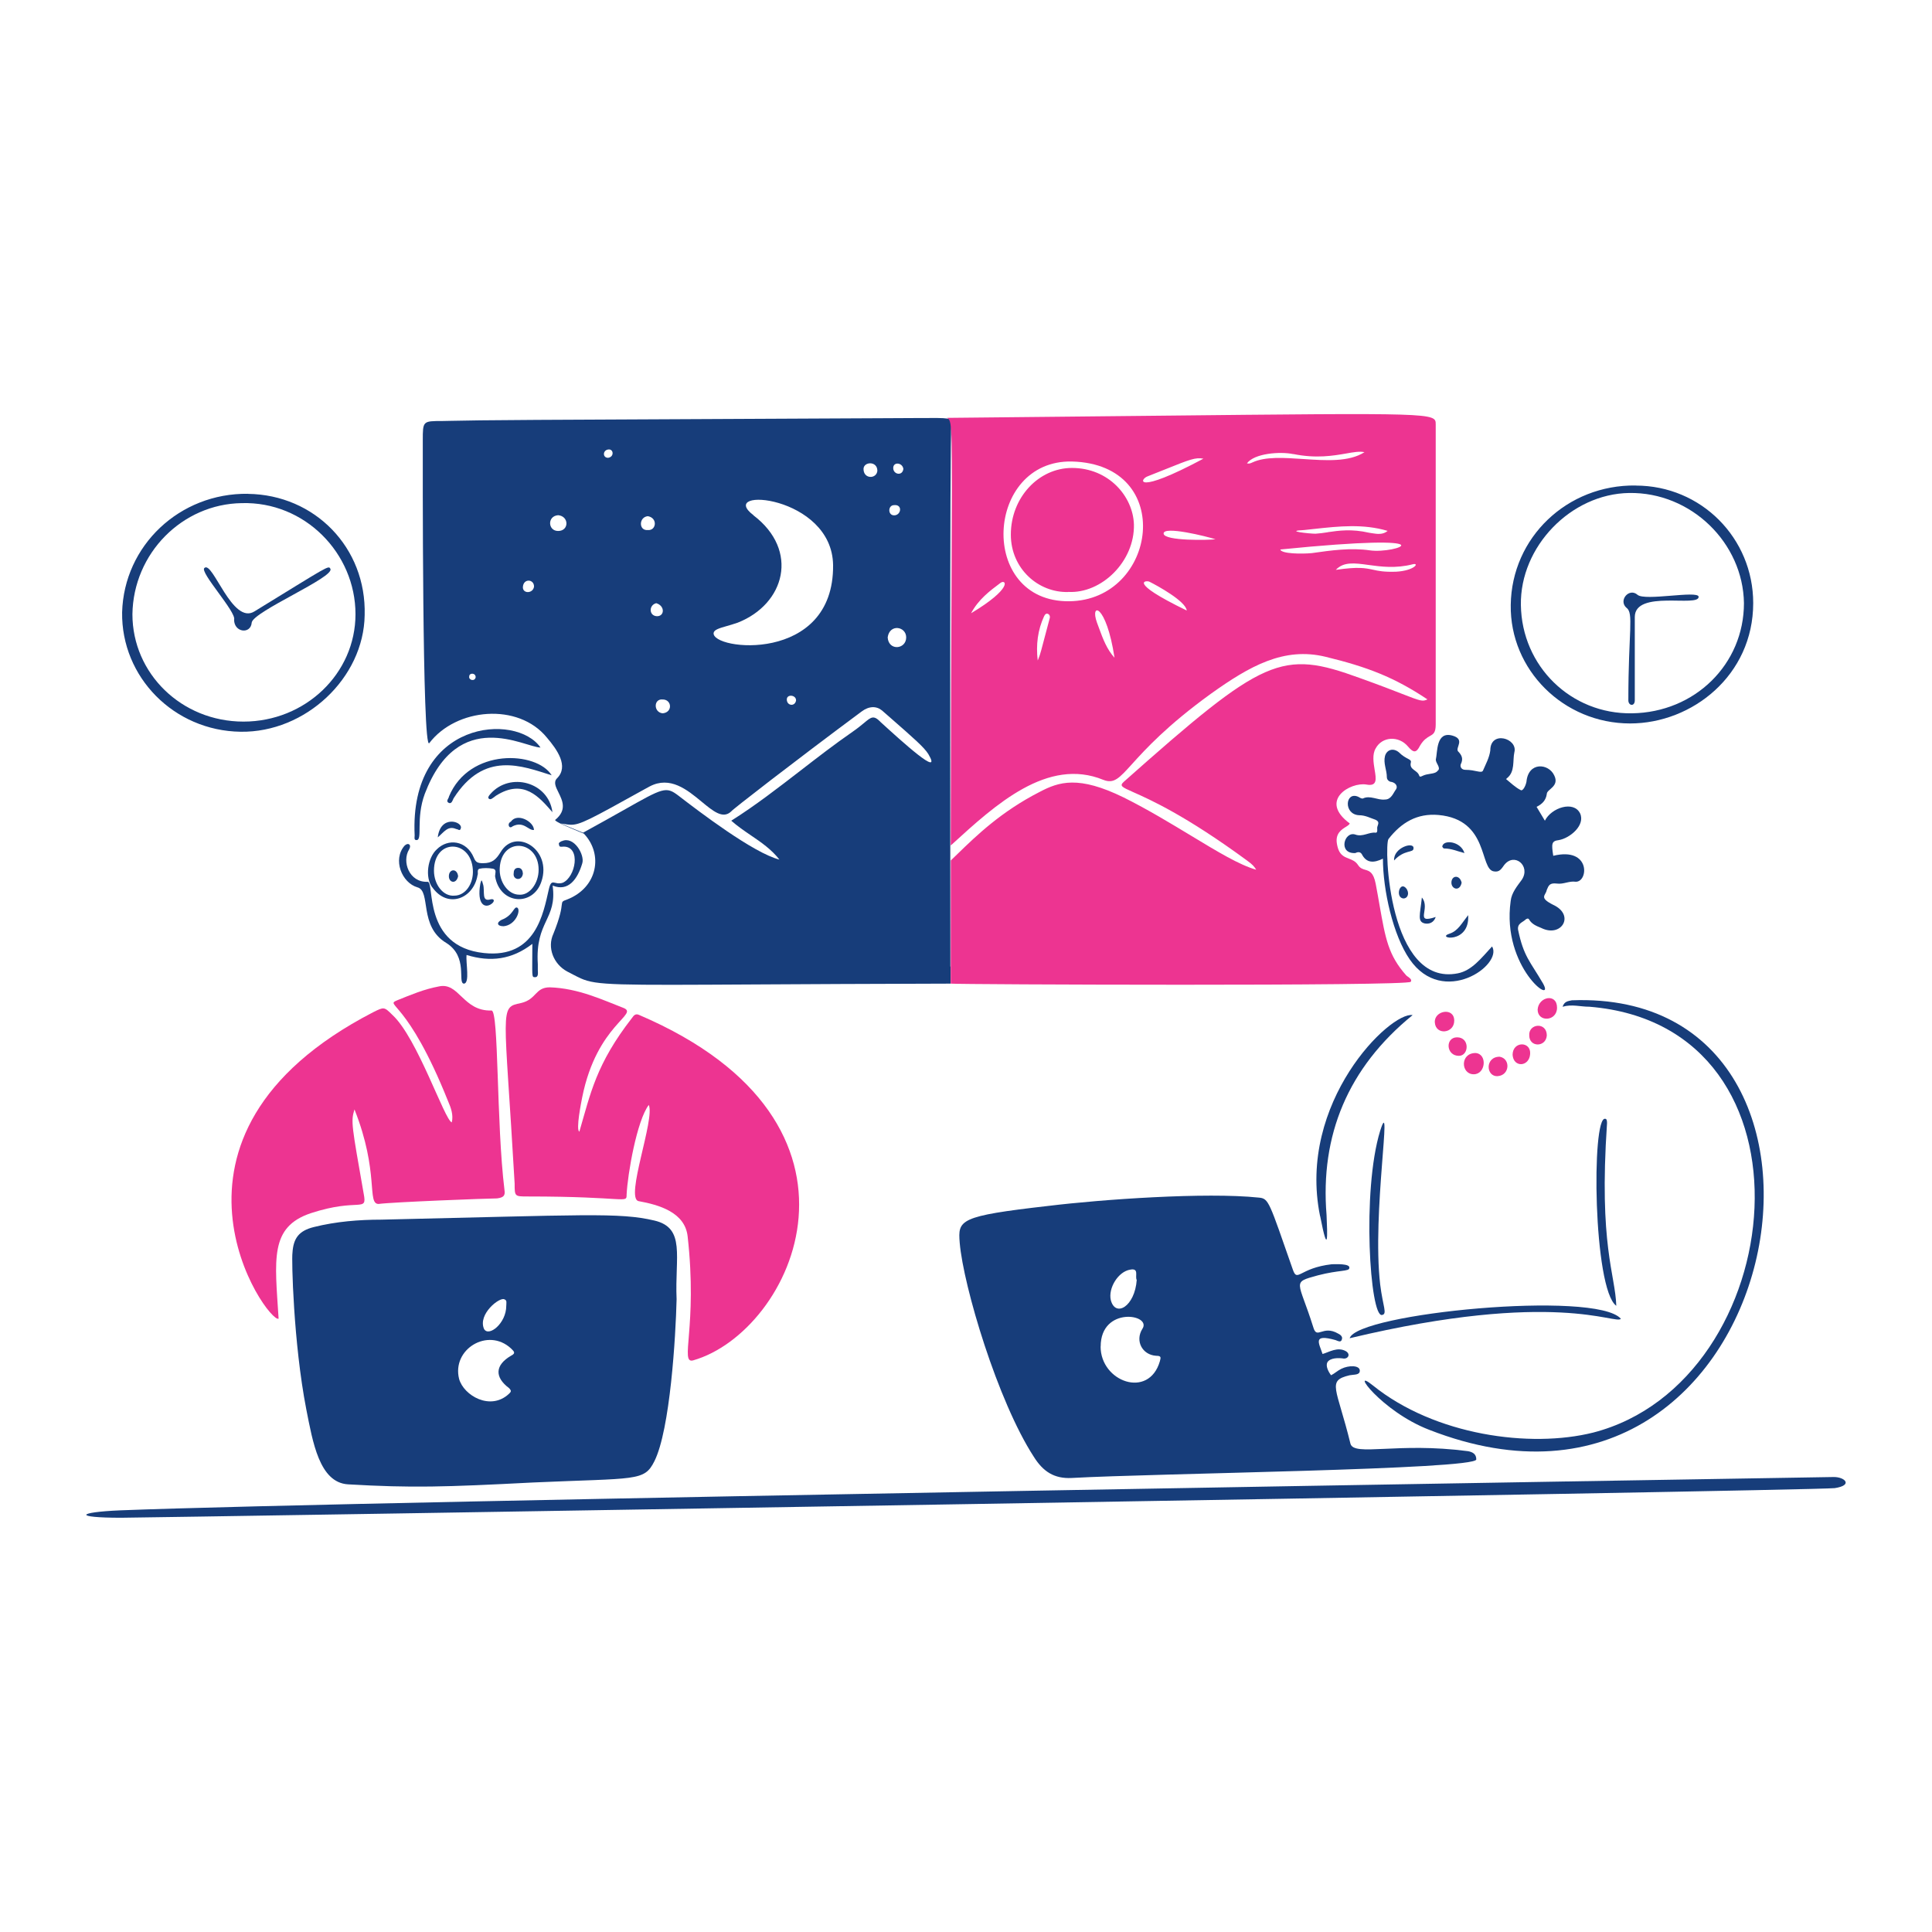 <svg xmlns="http://www.w3.org/2000/svg" fill="none" viewBox="-0.5 -0.5 24 24" id="Asynchronous-Work--Streamline-Brooklyn.svg" height="24" width="24"><desc>Asynchronous Work Streamline Illustration: https://streamlinehq.com</desc><g id="asynchronous-work--work-asynchronous-job"><g id="clock_1_"><g id="Group"><path id="Vector" fill="#173d7a" d="M19.819 5.532c0.816 0 1.46 0.655 1.46 1.46 0 0.897 -0.759 1.495 -1.529 1.495 -0.828 0 -1.495 -0.667 -1.483 -1.472 0.011 -0.839 0.701 -1.495 1.552 -1.484Zm-0.046 2.829c0.782 -0.011 1.391 -0.61 1.391 -1.369 -0.011 -0.747 -0.655 -1.38 -1.426 -1.368 -0.724 0.011 -1.357 0.667 -1.345 1.392 0.011 0.759 0.621 1.357 1.38 1.345Z" stroke-width="1"></path><path id="Vector_2" fill="#173d7a" d="M19.704 7.05c-0.103 -0.092 0.034 -0.253 0.138 -0.161 0.092 0.08 0.747 -0.057 0.759 0.023 0.011 0.138 -0.793 -0.092 -0.793 0.253l0 1.035c0 0.08 -0.08 0.069 -0.08 0 0 -0.862 0.069 -1.081 -0.023 -1.15Z" stroke-width="1"></path></g><g id="Group_2"><path id="Vector_3" fill="#173d7a" d="M2.581 5.635c0.828 0.011 1.472 0.667 1.449 1.506 -0.011 0.782 -0.736 1.461 -1.541 1.449 -0.828 -0.011 -1.484 -0.679 -1.472 -1.484 0.023 -0.828 0.713 -1.483 1.564 -1.472Zm-0.057 2.829c0.77 0 1.392 -0.598 1.392 -1.334 0 -0.759 -0.632 -1.403 -1.414 -1.38 -0.736 0.011 -1.346 0.621 -1.357 1.38 0 0.736 0.609 1.334 1.38 1.334Z" stroke-width="1"></path><path id="Vector_4" fill="#173d7a" d="M2.408 7.199c0.034 -0.092 -0.437 -0.598 -0.368 -0.644 0.103 -0.092 0.345 0.713 0.621 0.54 0.92 -0.564 0.92 -0.575 0.943 -0.529 0.057 0.103 -0.955 0.529 -0.977 0.667 -0.011 0.149 -0.219 0.126 -0.219 -0.035Z" stroke-width="1"></path></g></g><g id="Group_3"><path id="Vector_5" fill="#173d7a" d="M15.932 16.319c0.08 -0.023 0.184 -0.092 0.287 -0.034 0.057 0.034 0.034 0.092 -0.023 0.092 -0.069 -0.011 -0.172 -0.011 -0.207 0.046 -0.023 0.046 0.011 0.115 0.046 0.161 0.046 -0.023 0.08 -0.057 0.127 -0.08 0.092 -0.046 0.23 -0.046 0.23 0.023 0 0.057 -0.069 0.046 -0.127 0.057 -0.287 0.069 -0.161 0.149 0.011 0.851 0.046 0.161 0.586 -0.023 1.46 0.092 0.057 0.011 0.103 0.034 0.103 0.103 -0.011 0.127 -4.002 0.172 -5.026 0.23 -0.218 0.011 -0.356 -0.08 -0.471 -0.264 -0.448 -0.69 -0.874 -2.116 -0.92 -2.656 -0.023 -0.287 -0.012 -0.333 1.104 -0.46 0.655 -0.08 1.955 -0.172 2.61 -0.103 0.127 0.011 0.127 0.046 0.425 0.897 0.057 0.161 0.08 -0.023 0.483 -0.069 0.046 0 0.23 -0.011 0.218 0.046 0 0.046 -0.127 0.023 -0.391 0.092 -0.333 0.092 -0.241 0.057 -0.057 0.644 0.046 0.161 0.115 -0.034 0.31 0.08 0.023 0.011 0.057 0.034 0.046 0.069 -0.011 0.046 -0.046 0.023 -0.08 0.011 -0.287 -0.08 -0.207 0.034 -0.161 0.172Zm-2.76 -0.092c0 0.437 0.598 0.655 0.736 0.184 0.011 -0.046 0.023 -0.069 -0.046 -0.069 -0.172 -0.011 -0.264 -0.184 -0.172 -0.333 0.127 -0.184 -0.517 -0.287 -0.517 0.218Zm0.448 -0.828c-0.023 -0.046 0.034 -0.149 -0.08 -0.127 -0.149 0.023 -0.276 0.23 -0.241 0.379 0.057 0.218 0.299 0.08 0.322 -0.253Z" stroke-width="1"></path><path id="Vector_6" fill="#173d7a" d="M16.68 10.166c-0.115 0.057 -0.207 0.057 -0.264 -0.057 -0.023 -0.034 -0.057 -0.023 -0.08 -0.012 -0.218 0.011 -0.138 -0.276 0 -0.23 0.092 0.034 0.172 -0.034 0.253 -0.023 0.034 0 0.011 -0.057 0.023 -0.08 0.011 -0.034 0.023 -0.057 -0.023 -0.08 -0.069 -0.023 -0.127 -0.057 -0.207 -0.057 -0.195 -0.011 -0.172 -0.299 -0.011 -0.23 0.023 0.011 0.034 0.023 0.057 0.023 0.092 -0.046 0.184 0.023 0.276 0.012 0.08 0 0.103 -0.081 0.138 -0.127 0.023 -0.034 0 -0.08 -0.057 -0.092 -0.023 0 -0.057 -0.023 -0.057 -0.057 0 -0.092 -0.046 -0.173 -0.023 -0.265 0.023 -0.08 0.103 -0.103 0.172 -0.046 0.092 0.092 0.161 0.081 0.149 0.127 -0.023 0.092 0.08 0.092 0.103 0.161 0.011 0.034 0.034 -0 0.092 -0.012 0.046 -0.011 0.115 -0.011 0.138 -0.046 0.046 -0.034 -0.023 -0.092 -0.023 -0.138 0.023 -0.092 0 -0.357 0.207 -0.299 0.161 0.046 0.034 0.149 0.069 0.195 0.046 0.046 0.069 0.092 0.034 0.161 -0.011 0.034 0.011 0.069 0.057 0.069 0.127 0 0.195 0.046 0.218 0.012 0.034 -0.08 0.08 -0.161 0.092 -0.253 0 -0.253 0.345 -0.15 0.299 0.023 -0.023 0.103 0.011 0.242 -0.092 0.322l-0.011 0.011c0.057 0.046 0.115 0.104 0.184 0.138 0.023 0.011 0.057 -0.046 0.069 -0.104 0.023 -0.253 0.276 -0.23 0.345 -0.08 0.069 0.138 -0.092 0.172 -0.092 0.23 -0.011 0.08 -0.057 0.126 -0.127 0.161l0.103 0.172c0.08 -0.161 0.356 -0.253 0.437 -0.092 0.069 0.149 -0.127 0.31 -0.264 0.333 -0.092 0.011 -0.092 0.046 -0.069 0.195 0.471 -0.115 0.437 0.333 0.276 0.322 -0.08 -0.011 -0.149 0.034 -0.23 0.023 -0.092 -0.011 -0.103 0.023 -0.127 0.08 -0.011 0.069 -0.103 0.092 0.08 0.184 0.276 0.127 0.103 0.414 -0.149 0.287 -0.057 -0.023 -0.115 -0.046 -0.149 -0.103 -0.011 -0.023 -0.034 -0.011 -0.046 0 -0.034 0.034 -0.103 0.046 -0.092 0.126 0.069 0.333 0.149 0.391 0.31 0.667 0.161 0.287 -0.517 -0.195 -0.402 -1.024 0.011 -0.103 0.08 -0.184 0.138 -0.264 0.115 -0.172 -0.092 -0.345 -0.218 -0.184 -0.034 0.046 -0.057 0.092 -0.127 0.08 -0.184 -0.023 -0.057 -0.644 -0.69 -0.701 -0.264 -0.023 -0.46 0.092 -0.621 0.299 -0.057 0.08 0 1.84 0.862 1.668 0.172 -0.034 0.287 -0.184 0.425 -0.334 0.138 0.23 -0.609 0.759 -1.023 0.161 -0.207 -0.299 -0.333 -0.862 -0.333 -1.253Z" stroke-width="1"></path><path id="Vector_7" fill="#173d7a" d="M18.911 12.006c0.023 -0.069 0.069 -0.069 0.115 -0.08 3.99 -0.149 2.679 7.072 -1.771 5.336 -0.598 -0.23 -1 -0.793 -0.701 -0.552 0.77 0.621 1.955 0.782 2.737 0.586 2.45 -0.632 2.909 -5.048 -0.046 -5.29 -0.115 0 -0.218 -0.034 -0.333 0Z" stroke-width="1"></path><path id="Vector_8" fill="#173d7a" d="M15.898 14.605c-0.287 -1.414 0.874 -2.542 1.15 -2.495 -0.805 0.655 -1.15 1.495 -1.069 2.484 0.011 0.241 0.023 0.54 -0.08 0.011Z" stroke-width="1"></path><path id="Vector_9" fill="#173d7a" d="M19.635 15.882c-0.057 0.08 -0.816 -0.368 -3.369 0.242 0.092 -0.31 3.059 -0.598 3.369 -0.242Z" stroke-width="1"></path><path id="Vector_10" fill="#173d7a" d="M16.645 15.456c0.034 0.276 0.092 0.368 0.023 0.379 -0.149 0.034 -0.253 -1.541 -0.023 -2.288 0.161 -0.506 -0.103 1.023 0 1.909Z" stroke-width="1"></path><path id="Vector_11" fill="#173d7a" d="M19.578 15.721c-0.287 -0.207 -0.31 -2.357 -0.138 -2.323 0.023 0 0.023 0.034 0.023 0.057 -0.103 1.518 0.103 1.874 0.115 2.265Z" stroke-width="1"></path><path id="Vector_12" fill="#ed3491" d="M17.83 12.581c0.149 0.011 0.127 0.264 -0.023 0.264 -0.161 0 -0.172 -0.264 0.023 -0.264Z" stroke-width="1"></path><path id="Vector_13" fill="#ed3491" d="M18.842 12.018c0 0.172 -0.241 0.184 -0.241 0.023 0.011 -0.161 0.241 -0.207 0.241 -0.023Z" stroke-width="1"></path><path id="Vector_14" fill="#ed3491" d="M17.565 12.179c0 0.161 -0.23 0.184 -0.241 0.023 -0.011 -0.149 0.241 -0.195 0.241 -0.023Z" stroke-width="1"></path><path id="Vector_15" fill="#ed3491" d="M18.129 12.627c0.138 0.023 0.127 0.23 -0.023 0.241 -0.149 0.011 -0.161 -0.241 0.023 -0.241Z" stroke-width="1"></path><path id="Vector_16" fill="#ed3491" d="M18.29 12.604c0 -0.172 0.23 -0.172 0.218 -0.011 -0.011 0.161 -0.207 0.172 -0.218 0.011Z" stroke-width="1"></path><path id="Vector_17" fill="#ed3491" d="M18.715 12.363c-0.011 0.149 -0.218 0.149 -0.218 0 -0.011 -0.149 0.218 -0.172 0.218 0Z" stroke-width="1"></path><path id="Vector_18" fill="#ed3491" d="M17.6 12.386c0.161 0 0.149 0.23 0.023 0.23 -0.161 0 -0.172 -0.23 -0.023 -0.23Z" stroke-width="1"></path><path id="Vector_19" fill="#173d7a" d="M17.738 10.868c0.023 0.368 -0.414 0.287 -0.23 0.23 0.103 -0.034 0.149 -0.127 0.23 -0.23Z" stroke-width="1"></path><path id="Vector_20" fill="#173d7a" d="M17.163 10.649c0.115 0.138 -0.103 0.334 0.172 0.242 -0.023 0.069 -0.08 0.092 -0.138 0.08 -0.092 -0.023 -0.057 -0.104 -0.034 -0.322Z" stroke-width="1"></path><path id="Vector_21" fill="#173d7a" d="M17.692 10.097c-0.092 -0.023 -0.161 -0.057 -0.253 -0.057 -0.011 0 -0.023 -0.023 -0.023 -0.023 0.011 -0.092 0.23 -0.069 0.276 0.08Z" stroke-width="1"></path><path id="Vector_22" fill="#173d7a" d="M16.818 10.189c-0.011 -0.161 0.253 -0.241 0.241 -0.149 0 0.057 -0.115 0.011 -0.241 0.149Z" stroke-width="1"></path><path id="Vector_23" fill="#173d7a" d="M17.657 10.465c-0.023 0.115 -0.127 0.08 -0.127 0 0 -0.092 0.103 -0.103 0.127 0Z" stroke-width="1"></path><path id="Vector_24" fill="#173d7a" d="M16.933 10.661c-0.103 -0.011 -0.046 -0.219 0.034 -0.127 0.046 0.057 0.023 0.127 -0.034 0.127Z" stroke-width="1"></path></g><g id="Group_4"><path id="Vector_25" fill="#173d7a" d="M7.905 15.64c-0.011 0.46 -0.08 1.621 -0.276 2.012 -0.127 0.253 -0.219 0.207 -1.507 0.264 -1.104 0.057 -1.506 0.069 -2.3 0.023 -0.356 -0.023 -0.437 -0.529 -0.517 -0.931 -0.161 -0.828 -0.184 -1.874 -0.172 -1.943 0.011 -0.184 0.081 -0.276 0.265 -0.322 0.276 -0.069 0.564 -0.092 0.839 -0.092 2.518 -0.057 2.955 -0.092 3.392 0.011 0.391 0.092 0.253 0.448 0.276 0.977Zm-2.081 1.173c0.023 -0.023 0.034 -0.034 0 -0.069 -0.184 -0.138 -0.173 -0.287 0.023 -0.402 0.069 -0.034 0.034 -0.057 0 -0.092 -0.287 -0.264 -0.736 0.011 -0.644 0.379 0.057 0.207 0.391 0.402 0.621 0.184Zm-0.035 -1.092c0 -0.034 0.012 -0.069 -0.023 -0.08 -0.057 -0.034 -0.334 0.184 -0.253 0.368 0.057 0.103 0.276 -0.069 0.276 -0.287Z" stroke-width="1"></path><path id="Vector_26" fill="#ed3491" d="M7.56 13.225c-0.149 0.195 -0.264 0.862 -0.276 1.115 0 0.115 0 0.023 -1.23 0.023 -0.161 0 -0.161 0 -0.161 -0.161 -0.127 -2.208 -0.195 -2.185 0.08 -2.242 0.195 -0.046 0.173 -0.195 0.357 -0.195 0.356 0.011 0.667 0.161 0.908 0.253 0.218 0.08 -0.322 0.195 -0.506 1.115 -0.011 0.057 -0.081 0.402 -0.035 0.425 0.138 -0.471 0.207 -0.839 0.655 -1.414 0.023 -0.034 0.046 -0.057 0.092 -0.034 3.139 1.345 1.909 3.933 0.667 4.289 -0.172 0.046 0.057 -0.414 -0.069 -1.541 -0.034 -0.299 -0.356 -0.391 -0.609 -0.437 -0.172 -0.034 0.207 -1.023 0.126 -1.196Z" stroke-width="1"></path><path id="Vector_27" fill="#ed3491" d="M3.903 13.283c-0.046 0.149 -0.034 0.195 0.115 1.046 0.046 0.241 -0.057 0.046 -0.655 0.241 -0.517 0.172 -0.448 0.575 -0.402 1.311 -0.127 0.069 -1.805 -2.265 1.173 -3.806 0.138 -0.069 0.138 -0.069 0.242 0.034 0.31 0.287 0.644 1.299 0.736 1.334 0.023 -0.092 -0.011 -0.184 -0.046 -0.264 -0.506 -1.265 -0.793 -1.184 -0.632 -1.253 0.172 -0.069 0.333 -0.138 0.517 -0.172 0.253 -0.057 0.299 0.31 0.655 0.299 0.092 0 0.058 1.391 0.161 2.231 0.011 0.069 -0.012 0.092 -0.092 0.103 -0.115 0 -1.311 0.046 -1.472 0.069 -0.149 0 0.011 -0.391 -0.299 -1.173Z" stroke-width="1"></path><path id="Vector_28" fill="#173d7a" d="M6.479 9.948c-0.023 0.011 -0.046 0.023 -0.034 0.046 0 0.034 0.034 0.023 0.057 0.023 0.218 0 0.149 0.38 -0.012 0.449 -0.103 0.034 -0.138 -0.069 -0.172 0.08 -0.069 0.299 -0.161 0.862 -0.805 0.793 -0.77 -0.08 -0.609 -0.885 -0.701 -0.885 -0.23 0.011 -0.322 -0.253 -0.23 -0.402 0.034 -0.057 -0.011 -0.092 -0.057 -0.046 -0.149 0.172 -0.035 0.46 0.161 0.517 0.172 0.046 0.012 0.483 0.357 0.69 0.276 0.172 0.138 0.494 0.218 0.506 0.08 0 0.023 -0.264 0.035 -0.356 0.299 0.092 0.564 0.057 0.817 -0.138 0 0.414 -0.012 0.414 0.034 0.414s0.034 -0.058 0.034 -0.092l0 -0.069c-0.034 -0.54 0.242 -0.552 0.184 -0.977 0.195 0.08 0.31 -0.08 0.368 -0.276 0.034 -0.103 -0.103 -0.345 -0.253 -0.276Z" stroke-width="1"></path><path id="Vector_29" fill="#173d7a" d="M4.869 10.523c-0.092 -0.127 -0.057 -0.368 0.057 -0.472 0.138 -0.138 0.368 -0.115 0.46 0.103 0.023 0.057 0.046 0.069 0.115 0.069 0.115 0 0.161 -0.046 0.218 -0.138 0.184 -0.31 0.644 -0.035 0.506 0.368 -0.103 0.31 -0.517 0.287 -0.575 -0.069 0 -0.034 0.023 -0.08 -0.023 -0.092 -0.057 -0.011 -0.127 -0.011 -0.172 0 -0.034 0.011 -0.011 0.057 -0.023 0.08 -0.046 0.287 -0.368 0.425 -0.563 0.149Zm1.322 -0.219c0 -0.368 -0.46 -0.414 -0.483 -0.023 -0.011 0.172 0.103 0.333 0.241 0.333 0.127 0.011 0.242 -0.138 0.242 -0.31Zm-1.3 0.012c0 0.172 0.115 0.322 0.253 0.31 0.138 0 0.241 -0.149 0.23 -0.322 -0.023 -0.379 -0.483 -0.391 -0.483 0.012Z" stroke-width="1"></path><path id="Vector_30" fill="#173d7a" d="M6.215 8.786c-0.195 0 -1.023 -0.517 -1.438 0.575 -0.115 0.31 -0.023 0.575 -0.103 0.575 -0.034 0 -0.023 -0.034 -0.023 -0.057 -0.069 -1.438 1.265 -1.529 1.564 -1.092Z" stroke-width="1"></path><path id="Vector_31" fill="#173d7a" d="M6.353 9.131c-0.368 -0.115 -0.839 -0.31 -1.219 0.287 -0.011 0.023 -0.023 0.069 -0.057 0.057 -0.046 -0.023 0 -0.057 0 -0.08 0.253 -0.609 1.092 -0.564 1.276 -0.264Z" stroke-width="1"></path><path id="Vector_32" fill="#173d7a" d="M6.364 9.591c-0.161 -0.184 -0.357 -0.426 -0.702 -0.207 -0.046 0.034 -0.069 0.058 -0.092 0.035 -0.011 -0.011 0 -0.034 0.023 -0.057 0.241 -0.276 0.724 -0.149 0.77 0.23Z" stroke-width="1"></path><path id="Vector_33" fill="#173d7a" d="M5.755 11.006c-0.08 0 -0.092 -0.046 -0.023 -0.08 0.149 -0.057 0.149 -0.173 0.195 -0.15 0.046 0.034 -0.023 0.218 -0.172 0.23Z" stroke-width="1"></path><path id="Vector_34" fill="#173d7a" d="M5.502 10.488c0.023 0.092 -0.023 0.218 0.092 0.184 0.046 -0.011 0.057 0.023 0.011 0.057 -0.08 0.057 -0.184 0.012 -0.138 -0.253 0.011 -0.023 0.011 -0.08 0.034 0.012Z" stroke-width="1"></path><path id="Vector_35" fill="#173d7a" d="M6.134 9.81c-0.069 0.011 -0.127 -0.115 -0.265 -0.046 -0.011 0.011 -0.034 0.023 -0.046 0 -0.011 -0.023 0 -0.046 0.023 -0.057 0.08 -0.115 0.287 -0 0.287 0.103Z" stroke-width="1"></path><path id="Vector_36" fill="#173d7a" d="M4.938 9.902c0.034 -0.287 0.31 -0.195 0.287 -0.115 -0.011 0.046 -0.034 0.012 -0.057 0.012 -0.103 -0.046 -0.149 0.034 -0.23 0.103Z" stroke-width="1"></path><path id="Vector_37" fill="#173d7a" d="M5.996 10.35c-0.011 0.103 -0.127 0.08 -0.115 0 0 -0.034 0.011 -0.069 0.057 -0.069s0.057 0.046 0.057 0.069Z" stroke-width="1"></path><path id="Vector_38" fill="#173d7a" d="M5.191 10.385c-0.023 0.103 -0.115 0.08 -0.115 0 0 -0.092 0.103 -0.103 0.115 0Z" stroke-width="1"></path></g><g id="night_1_"><path id="Subtract" fill="#173d7a" fill-rule="evenodd" d="M11.309 11.505v0l0 0.001 0 0.012c0 0.114 0 0.184 0 0.201 -1.017 0.002 -1.797 0.007 -2.399 0.01h-0c-1.764 0.01 -1.999 0.012 -2.195 -0.075 -0.03 -0.013 -0.059 -0.029 -0.093 -0.046l-0 0c-0.022 -0.012 -0.047 -0.025 -0.075 -0.039 -0.172 -0.092 -0.253 -0.299 -0.172 -0.471 0.086 -0.213 0.098 -0.308 0.103 -0.355 0.006 -0.047 0.006 -0.047 0.069 -0.07 0.379 -0.149 0.448 -0.563 0.207 -0.816 0.003 0 -0.024 -0.011 -0.066 -0.028l-0 -0c-0.108 -0.045 -0.307 -0.127 -0.291 -0.144 0.149 -0.122 0.09 -0.24 0.041 -0.34 -0.035 -0.07 -0.065 -0.13 -0.018 -0.177 0.149 -0.149 -0 -0.357 -0.127 -0.506 -0.356 -0.437 -1.127 -0.368 -1.46 0.069 -0.09 0.123 -0.081 -3.555 -0.081 -3.752l0 -0.008v-0c0 -0.241 0 -0.241 0.241 -0.241l0.098 -0.002c0.502 -0.01 0.566 -0.011 5.422 -0.033 0.158 0 0.285 -0.001 0.388 -0.002 0.413 -0.003 0.426 -0.003 0.417 0.071 -0.021 0.167 -0.013 5.584 -0.012 6.744ZM6.433 5.9c-0.138 0.011 -0.127 0.196 0 0.196 0.138 0 0.138 -0.184 0 -0.196Zm-0.437 0.886c-0.011 0.092 0.127 0.092 0.138 0 0 -0.092 -0.127 -0.103 -0.138 0Zm1.736 1.575c0.127 -0.011 0.115 -0.172 0 -0.172 -0.115 -0.011 -0.115 0.161 0 0.172Zm-0.678 -3.277c-0.069 0.011 -0.069 0.103 0 0.103 0.08 -0.011 0.069 -0.115 0 -0.103Zm-1.645 2.829c0 -0.057 -0.08 -0.057 -0.08 -0.011 -0.011 0.046 0.069 0.069 0.08 0.011Zm5.209 -2.012c0.08 -0.011 0.092 -0.138 -0.012 -0.126 -0.08 0 -0.08 0.138 0.012 0.126Zm-0.391 -0.575c0 0.127 0.161 0.127 0.172 0.023 0 -0.127 -0.172 -0.115 -0.172 -0.023Zm-2.679 0.586c-0.115 0.011 -0.115 0.184 0 0.172 0.103 0.011 0.127 -0.149 0 -0.172Zm2.886 2.553c0.264 0.241 0.782 0.713 0.598 0.402 -0.052 -0.084 -0.181 -0.196 -0.48 -0.458l-0 -0 -0 0 0 -0c-0.03 -0.026 -0.061 -0.054 -0.095 -0.083 -0.069 -0.057 -0.161 -0.057 -0.253 0.012 -0.851 0.632 -1.621 1.23 -1.621 1.242 -0.103 0.098 -0.224 -0.003 -0.368 -0.122 -0.178 -0.147 -0.39 -0.322 -0.644 -0.189l-0.066 0.036 -0 0c-0.683 0.379 -0.803 0.445 -0.92 0.44 -0.025 -0.001 -0.05 -0.005 -0.08 -0.01l-0 0c-0.012 -0.002 -0.024 -0.004 -0.038 -0.006 0.103 0.046 0.276 0.115 0.276 0.115 0.207 -0.113 0.371 -0.206 0.503 -0.28l0 -0c0.495 -0.28 0.527 -0.298 0.682 -0.18 0.253 0.195 0.932 0.713 1.254 0.794 -0.099 -0.127 -0.227 -0.215 -0.357 -0.303 -0.082 -0.056 -0.165 -0.113 -0.241 -0.18 0.3 -0.189 0.578 -0.405 0.857 -0.62 0.212 -0.164 0.425 -0.329 0.649 -0.484 0.061 -0.042 0.107 -0.08 0.142 -0.109 0.091 -0.076 0.12 -0.1 0.203 -0.017ZM8.86 5.9c-0.471 -0.356 0.978 -0.253 0.989 0.621 0.011 1.23 -1.518 1.058 -1.484 0.84 0.008 -0.039 0.07 -0.057 0.16 -0.083 0.041 -0.012 0.088 -0.025 0.139 -0.043 0.586 -0.23 0.77 -0.897 0.195 -1.334Zm0.414 2.289c0 0.08 0.103 0.092 0.115 0.011 0 -0.069 -0.115 -0.08 -0.115 -0.011Zm-1.622 -1.035c0.103 0.011 0.115 -0.127 0 -0.161 -0.092 0.023 -0.092 0.15 0 0.161Zm3.07 -1.829c-0.011 -0.08 -0.126 -0.092 -0.126 -0.011s0.115 0.103 0.126 0.011Zm0.035 2.093c0 -0.138 -0.207 -0.172 -0.23 0 0.011 0.172 0.23 0.149 0.23 0Z" clip-rule="evenodd" stroke-width="1"></path></g><g id="day_1_"><path id="Subtract_2" fill="#ed3491" fill-rule="evenodd" d="M17.335 4.773v3.726c0 0.103 -0.029 0.12 -0.072 0.144 -0.034 0.02 -0.078 0.044 -0.123 0.12 -0.046 0.092 -0.08 0.092 -0.149 0.011 -0.115 -0.138 -0.322 -0.126 -0.402 0.023 -0.044 0.074 -0.027 0.176 -0.013 0.264 0.02 0.117 0.035 0.211 -0.102 0.185 -0.195 -0.034 -0.598 0.195 -0.207 0.483 -0.004 0.014 -0.023 0.027 -0.047 0.042 -0.053 0.033 -0.13 0.081 -0.114 0.2 0.021 0.146 0.084 0.17 0.149 0.195 0.042 0.016 0.084 0.032 0.116 0.081 0.026 0.04 0.058 0.049 0.089 0.058 0.051 0.015 0.101 0.03 0.129 0.172 0.019 0.098 0.034 0.186 0.048 0.266l0 0c0.074 0.419 0.109 0.622 0.331 0.873 0.006 0.006 0.014 0.012 0.023 0.018 0.024 0.017 0.051 0.037 0.034 0.062 -0.023 0.057 -5.658 0.034 -5.715 0.023 0 -0.553 0 -1.062 0.001 -1.53 0.028 -0.026 0.057 -0.054 0.087 -0.084 0.232 -0.225 0.539 -0.523 1.016 -0.767 0.241 -0.127 0.483 -0.207 1.046 0.069 0.303 0.151 0.585 0.323 0.839 0.476 0.324 0.196 0.599 0.363 0.806 0.421l-0.002 -0.003 -0.003 -0.005c-0.02 -0.03 -0.036 -0.054 -0.11 -0.107 -0.763 -0.56 -1.204 -0.756 -1.411 -0.848 -0.146 -0.065 -0.175 -0.078 -0.118 -0.13 1.748 -1.552 1.955 -1.644 2.932 -1.288 0.248 0.089 0.414 0.153 0.528 0.198 0.225 0.087 0.25 0.097 0.311 0.067 -0.414 -0.276 -0.747 -0.403 -1.265 -0.529s-0.943 0.115 -1.426 0.46c-0.546 0.395 -0.813 0.69 -0.978 0.872 -0.162 0.179 -0.225 0.248 -0.356 0.197 -0.694 -0.285 -1.343 0.31 -1.881 0.801l-0.016 0.014c0.002 -1.563 0.007 -2.661 0.011 -3.434 0.008 -1.718 0.008 -1.832 -0.045 -1.87 -0.004 -0.003 -0.008 -0.005 -0.012 -0.007l-0.001 -0.001c1.011 -0.01 1.854 -0.019 2.557 -0.026 3.515 -0.037 3.515 -0.037 3.515 0.106Zm-4.864 2.38c-0.08 0.172 -0.103 0.357 -0.08 0.552 0.005 -0.015 0.009 -0.024 0.013 -0.033 0.018 -0.045 0.02 -0.05 0.137 -0.496 0.011 -0.046 -0.046 -0.08 -0.069 -0.023Zm-0.908 -0.035c0.517 -0.31 0.437 -0.425 0.368 -0.379 -0.138 0.103 -0.276 0.207 -0.368 0.379Zm3.841 -0.793c0.011 0.057 0.276 0.057 0.391 0.046l0 -0c0.241 -0.034 0.483 -0.069 0.724 -0.034 0.322 0.046 1.069 -0.23 -1.115 -0.011Zm-0.955 -1.127c-0.862 0.46 -0.793 0.253 -0.69 0.218 0.082 -0.032 0.152 -0.061 0.214 -0.085 0.308 -0.124 0.38 -0.152 0.476 -0.133Zm-0.207 1.886c-0.011 -0.115 -0.368 -0.31 -0.46 -0.356 -0.034 -0.023 -0.299 -0.012 0.46 0.356Zm-1.426 -1.851c-1.081 -0.023 -1.173 1.748 -0.034 1.736 1.092 -0.011 1.334 -1.702 0.034 -1.736Zm-0.046 1.621c-0.368 0.011 -0.713 -0.287 -0.713 -0.713 0 -0.46 0.345 -0.828 0.759 -0.828 0.46 0 0.759 0.356 0.77 0.701 0.011 0.46 -0.402 0.862 -0.816 0.839Zm0.384 0.453 0 -0c-0.009 -0.025 -0.018 -0.049 -0.027 -0.073 -0.092 -0.253 0.115 -0.241 0.218 0.437 -0.096 -0.106 -0.144 -0.236 -0.191 -0.364Zm1.445 -1.108c-0.103 -0.034 -0.655 -0.172 -0.644 -0.069 0.011 0.092 0.564 0.08 0.644 0.069Zm1.956 0.378c-0.094 -0.02 -0.18 -0.039 -0.461 0.002 0.097 -0.103 0.233 -0.085 0.405 -0.061 0.154 0.021 0.338 0.046 0.549 -0.008 0.092 -0.023 0.023 0.08 -0.207 0.092 -0.148 0.005 -0.219 -0.01 -0.286 -0.025Zm-0.99 -1.436c-0.161 -0.034 -0.483 -0.011 -0.575 0.115 0.003 0 0.005 0.001 0.008 0.001 0.01 0.002 0.025 0.005 0.061 -0.013 0.159 -0.074 0.39 -0.058 0.629 -0.042 0.28 0.019 0.57 0.039 0.762 -0.085 -0.06 -0.013 -0.136 0 -0.23 0.017 -0.157 0.027 -0.368 0.064 -0.655 0.006Zm0.428 0.971c-0.052 0.008 -0.102 0.015 -0.152 0.018 -0.069 0 -0.402 -0.034 -0.138 -0.046 0.043 -0.004 0.086 -0.009 0.129 -0.014 0.302 -0.033 0.604 -0.065 0.906 0.025 -0.06 0.05 -0.129 0.039 -0.199 0.028 -0.01 -0.002 -0.02 -0.003 -0.031 -0.005 -0.218 -0.05 -0.375 -0.027 -0.515 -0.007Z" clip-rule="evenodd" stroke-width="1"></path></g><path id="Vector_39" fill="#173d7a" d="M1.005 18.354c-0.598 0 -0.552 -0.069 -0.011 -0.092 2.933 -0.115 19.895 -0.391 21.287 -0.414 0.138 0 0.241 0.103 0.011 0.138 -0.333 0.034 -20.988 0.368 -21.287 0.368Z" stroke-width="1"></path></g></svg>